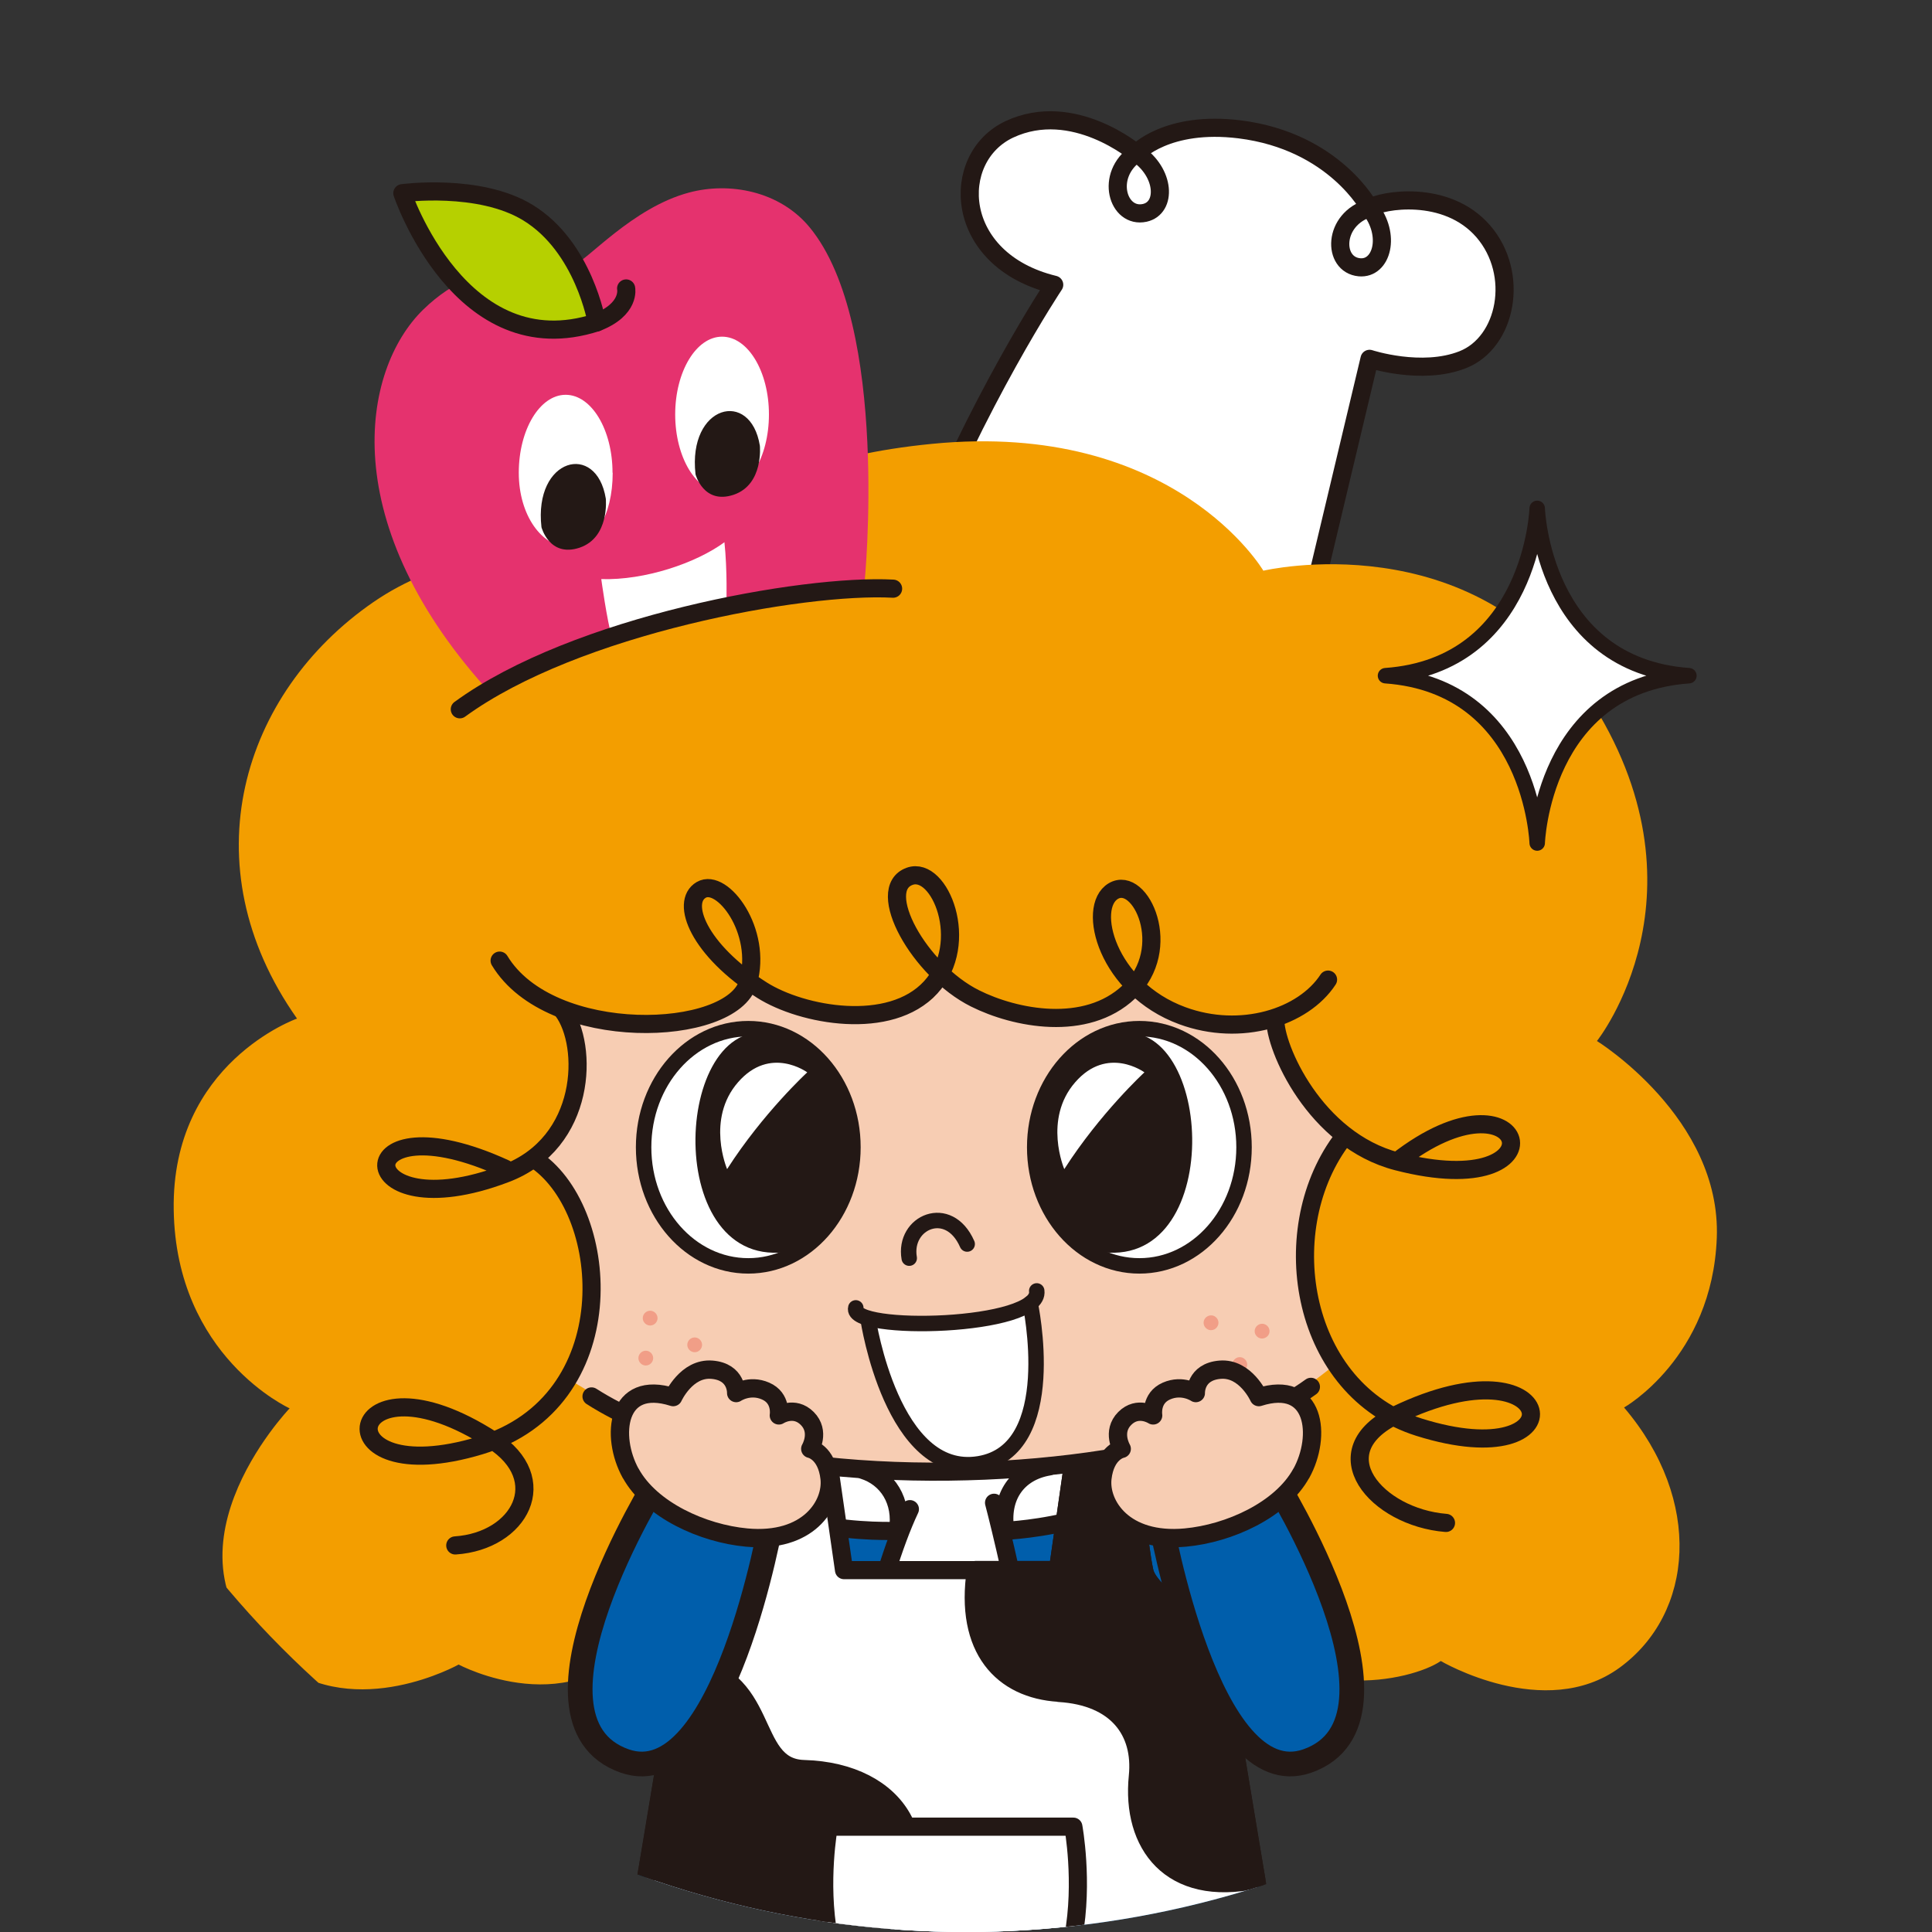 <?xml version="1.0" encoding="UTF-8"?><svg id="_イヤー_2" xmlns="http://www.w3.org/2000/svg" width="115" height="115" xmlns:xlink="http://www.w3.org/1999/xlink" viewBox="0 0 115 115"><rect x="0" y="0" width="115" height="115" fill="#333333" stroke="none"/><defs><style>.cls-1{stroke-width:1.09px;}.cls-1,.cls-2,.cls-3,.cls-4,.cls-5,.cls-6,.cls-7,.cls-8{stroke:#231815;stroke-linecap:round;stroke-linejoin:round;}.cls-1,.cls-9{fill:#f7cdb3;}.cls-10,.cls-3,.cls-8{fill:none;}.cls-2,.cls-11,.cls-6{fill:#fff;}.cls-2,.cls-3{stroke-width:.92px;}.cls-12{clip-path:url(#clippath);}.cls-13{fill:#f39e00;}.cls-14,.cls-7{fill:#005eab;}.cls-15{fill:#f19e87;}.cls-16{fill:#e5326e;}.cls-17,.cls-4{fill:#231815;}.cls-4,.cls-5,.cls-6,.cls-8{stroke-width:1.08px;}.cls-5{fill:#b6d000;}.cls-7{stroke-width:1.47px;}</style><clipPath id="clippath"><circle class="cls-10" cx="57.5" cy="57.5" r="57.5"/></clipPath></defs><g id="_イヤー_1-2"><g><g class="cls-12"><g><g><path class="cls-6" d="M77.28,39.15l4.24-17.79s3.1,1.02,5.55,.05c2.61-1.03,3.41-5.1,1.22-7.64-2.2-2.54-6.07-1.86-6.77-1.39,0,0-2.07-3.97-7.73-4.68-4.35-.54-6.15,1.42-6.15,1.42,0,0-3.75-3.2-7.56-1.42-3.59,1.69-3.37,7.78,2.67,9.25,0,0-4.57,6.85-8.32,16.32l22.85,5.88Z"/><path class="cls-6" d="M67.65,9.12c-1.92,1.31-1.11,3.9,.49,3.55,1.31-.29,1.23-2.4-.49-3.55"/><path class="cls-6" d="M81.53,12.38c-2.22,.66-2.23,3.38-.61,3.53,1.33,.12,1.9-1.92,.61-3.53"/></g><g><g><g><g><g><path class="cls-11" d="M43.94,86.64c.23,.75,.42,3.41,5.1,4,3.72,.47,4.57,.67,4.57,.67,0,0-1.2,3.23-1.29,4.88-.08,1.64,9.29,1.03,9.09,.45-.21-.58-1.48-5.59-1.48-5.59,0,0,3.37,0,6.13-1.44,2.75-1.44,3.08-3.29,2.84-3.41,0,0-25.08,.03-24.96,.44Z"/><g><path class="cls-14" d="M78.07,130.29c.14-.89-2.17-15.18-5.29-27.3-1.49-5.8-3.44-11.34-4.9-14.22,0,0-4.95,2.69-11.26,2.69s-11.46-2.06-11.46-2.06c0,0-3.54,7.56-6.24,18.36-2.45,9.8-4.09,22.88-3.74,23.6,.73,1.52,13.37,3.13,14.39,2.25,1.03-.88,.91-1.92,.91-1.92,0,0,4.38,.38,5.56-4.69,1.1,4.85,5.29,4.92,5.29,4.92,0,0,.29,1.54,1.32,1.84,1.03,.29,14.98-.64,15.42-3.48Z"/><path class="cls-9" d="M33.62,82.06c1.43,1.39,7.92,5.31,23.17,5.31s23.51-5.39,24.44-7.67c.93-2.28-3.2-21.07-3.54-21.24-.34-.17-45.42,.25-45.42,.25,0,0-1.68,20.39,1.35,23.34Z"/><path class="cls-11" d="M56.89,78.71c-3.57,.4-5.21-.14-5.21-.14,0,0,1.46,9.07,6.36,8.55,4.9-.52,3.28-9.54,3.28-9.54,0,0-1.22,.76-4.44,1.13Z"/><path class="cls-13" d="M95.06,61.96s7.08-8.88-.54-20.51c-6.83-10.43-19.32-7.48-19.32-7.48,0,0-5.28-8.97-19.73-7.55-13.48,1.32-14.95,7.54-14.95,7.54,0,0-10.5-3.5-18.31,1.89-7.81,5.39-10.99,15.62-4.53,24.78,0,0-7.48,2.63-7.34,11.38,.13,8.75,6.9,11.82,6.9,11.82,0,0-8.59,8.96-.59,15.13,4.57,3.52,10.65,.12,10.65,.12,0,0,6.89,3.69,11.07-1.97,4.17-5.66-.81-12.79-.81-12.79l-3.37-2.02s2.02-2.83,1.08-7.54c-.94-4.71-3.23-5.52-3.23-5.52,0,0,2.02-2.02,2.42-4.31,.4-2.29-.54-4.44-.54-4.44,0,0,3.5,1.21,6.6,.4,3.1-.81,3.77-2.15,3.77-2.15,0,0,2.69,2.02,7.41,1.75,4.71-.27,4.17-2.02,4.17-2.02,0,0,3.1,2.56,7.41,2.15,4.31-.4,4.31-1.89,4.31-1.89,0,0,2.15,2.56,5.25,2.56s3.1-.67,3.1-.67c0,0-.54,3.9,4.17,7.27,0,0-4.58,4.98-.81,13.47,0,0-3.9,3.1-4.85,3.1s-3.64,6.6-.54,11.85c3.1,5.25,10.1,3.77,11.85,2.56,0,0,6.19,3.64,10.64,.4,4.44-3.23,4.98-9.96,.27-15.49,0,0,5.25-2.96,5.52-10.1,.27-7.14-7.14-11.72-7.14-11.72Z"/><path class="cls-3" d="M57.57,74.05c-1.1-2.5-3.82-1.3-3.45,.84"/><path class="cls-15" d="M75.46,79.52c-.16,.18-.44,.21-.62,.05-.19-.16-.21-.43-.05-.62,.16-.18,.43-.21,.62-.05,.19,.16,.21,.44,.05,.62Z"/><path class="cls-15" d="M72.42,79.02c-.16,.19-.44,.21-.62,.05-.19-.16-.21-.43-.05-.62,.16-.18,.44-.21,.62-.05,.19,.16,.21,.43,.05,.62Z"/><path class="cls-15" d="M74.13,81.51c-.16,.18-.44,.21-.62,.05-.18-.16-.21-.44-.05-.62,.16-.19,.44-.21,.62-.05,.19,.16,.21,.44,.05,.62Z"/><path class="cls-15" d="M38.26,78.46c0,.24,.2,.44,.44,.44s.44-.2,.44-.44-.2-.44-.44-.44-.44,.2-.44,.44Z"/><path class="cls-15" d="M40.91,80.05c0,.24,.2,.44,.44,.44s.44-.2,.44-.44-.2-.44-.44-.44-.44,.2-.44,.44Z"/><path class="cls-15" d="M38,80.84c0,.24,.2,.44,.44,.44s.44-.2,.44-.44-.2-.44-.44-.44-.44,.2-.44,.44Z"/><path class="cls-8" d="M79.05,58.31c-1.47,2.25-5.19,3.43-8.67,2.15-4.48-1.64-5.73-6.46-4.11-7.42,1.62-.96,3.66,3.42,.93,6-2.57,2.42-6.78,1.58-9.16,.39-3.33-1.66-6.02-6.51-3.89-7.27,1.79-.64,3.67,3.97,1.25,6.61-2.42,2.64-7.65,1.68-10.04,.17-3.79-2.4-4.87-5.24-3.62-5.97,1.25-.73,3.67,2.45,2.79,5.51-.95,3.3-11.77,3.7-14.79-1.3"/><path class="cls-8" d="M75.91,60.66c-.05,1.66,2.35,7.2,7.25,8.47,10.18,2.64,7.83-6.1,0,0"/><path class="cls-8" d="M79.78,67.96c-3.94,5.44-2.32,14.79,4.68,16.99,9.67,3.04,8.48-5.45-1.35-.73-4.55,2.19-1.18,6.1,2.96,6.43"/><path class="cls-8" d="M33.51,60.17c1.52,2.06,1.44,7.85-3.43,9.69-9.3,3.53-9.6-4.7,0-.29"/><path class="cls-8" d="M31.94,69.08c4.5,3.17,5.21,14.37-3.35,16.96-9.73,2.94-8.17-6.05,.73-.31,3.6,2.32,1.63,6-2.22,6.26"/><path class="cls-8" d="M78.03,82.55c-3.42,2.49-8.68,3.67-11.35,4.14-9.99,1.74-23.97,1.21-31.47-3.57"/><path class="cls-8" d="M62.44,87.29c-1.9,.32-2.93,1.82-2.6,3.83,0,0,8.82-.39,9.21-4.8"/><path class="cls-8" d="M43.52,86.57c.16,4.98,9.93,4.55,9.93,4.55,.29-1.78-.63-3.17-2.07-3.62"/></g></g><path class="cls-6" d="M59.17,89.45s4.21,15.81,4.97,33.01c.05,1.08-4.59-1.67-5.01-.41-.68,2.06-4.01,1.96-5.48,.69-1.47-1.27-3.87-.5-5.34,.19-1.47,.68,2-24.94,5.85-33.1"/><path class="cls-6" d="M78.51,133.37c-2.8-15.4-6.15-36.15-6.15-36.15,0,0-3.92-2.2-4.24-3.67-.33-1.47-.82-6.53-.82-6.53l-3.43,.16-.9,6.28h-12.73l-.88-6.11-3.44-.34s-.49,5.06-.82,6.53c-.33,1.47-4.24,3.67-4.24,3.67,0,0-3.35,20.75-6.15,36.15,0,0,4.11,1.63,22.06,1.63s21.73-1.63,21.73-1.63Z"/><g><path class="cls-4" d="M40.58,98.99c-.68,4.16-2.46,15.02-4.31,25.64,3.88,1.22,7.71-1.22,8.92-4.97,1.23-3.81,4.93-1.39,7.67-5.22,3.26-4.57,.65-8.98-5.01-9.14-3.43-.1-1.82-5.67-7.28-6.31Z"/><path class="cls-4" d="M63.04,100.77c3.44,.21,4.96,2.28,4.69,4.96-.41,4.04,1.94,7.24,7.05,6.15-1.39-8.3-2.42-14.67-2.42-14.67,0,0-3.92-2.2-4.24-3.67-.33-1.47-.82-6.53-.82-6.53l-3.43,.16-.9,6.28h-4.88c-.71,4.72,1.59,7.11,4.94,7.31Z"/></g><path class="cls-6" d="M63.88,108.73h-14.55s-2.43,13.1,7.28,13.1,7.28-13.1,7.28-13.1Z"/></g><path class="cls-16" d="M51.46,34.69s1.53-15.32-3.26-21.15c-1.79-2.18-4.79-2.72-7.18-2.08-3.39,.9-6.09,4.08-6.9,4.33-1.38,.42-5.25-.95-8.93,2.64-3.68,3.59-5.3,12.78,4.16,23,0,0,4.41-2.67,9.79-4.3,5.94-1.8,12.05-1.81,12.32-2.43Z"/><path class="cls-11" d="M43.13,32.27c-1.7,1.25-4.75,2.28-7.34,2.2,0,0,.33,2.43,.65,3.55,0,0,4.35-1.62,6.8-2.12,0,0,.06-1.96-.12-3.64Z"/><path class="cls-11" d="M45.77,24.67c0,2.56-1.25,4.63-2.79,4.63s-2.79-2.08-2.79-4.63,1.25-4.63,2.79-4.63,2.79,2.07,2.79,4.63Z"/><path class="cls-11" d="M36.47,28.14c0,2.56-1.11,4.41-2.65,4.41s-2.94-1.85-2.94-4.41,1.25-4.64,2.79-4.64,2.79,2.08,2.79,4.64Z"/><path class="cls-17" d="M45.23,26.53c-.55-3.4-4.3-2.43-3.83,1.7,0,0,.47,1.82,2.27,1.22,1.8-.61,1.56-2.92,1.56-2.92Z"/><path class="cls-17" d="M36.06,29.68c-.55-3.4-4.3-2.43-3.83,1.7,0,0,.47,1.82,2.27,1.22,1.8-.61,1.56-2.92,1.56-2.92Z"/><path class="cls-5" d="M35.52,19.19s-.76-4.49-4.09-6.53c-2.9-1.78-7.48-1.16-7.48-1.16,0,0,3.47,10.33,11.57,7.69Z"/><path class="cls-5" d="M35.52,19.19c2.02-.78,1.75-2.02,1.75-2.02"/><path class="cls-8" d="M53.16,35.04c-5.36-.29-18.91,2.16-25.79,7.18"/></g><path class="cls-2" d="M50.77,68.29c0,3.9-2.79,7.06-6.23,7.06s-6.23-3.16-6.23-7.06,2.79-7.06,6.23-7.06,6.23,3.16,6.23,7.06Z"/><path class="cls-3" d="M61.71,76.84c.3,2.23-11.18,2.5-10.77,1.01"/><path class="cls-17" d="M45.65,61.47c-5.73-.62-6.17,14.82,1.76,12.94,0,0,3-1.29,3.35-5.09,0,0,.21-2.73-.97-4.89-.88-1.62-2.96-2.83-4.15-2.95Z"/><ellipse class="cls-2" cx="67.82" cy="68.29" rx="6.23" ry="7.06"/><path class="cls-17" d="M66.71,61.47c5.73-.62,6.17,14.82-1.76,12.94,0,0-3-1.29-3.35-5.09,0,0-.21-2.73,.97-4.89,.88-1.62,2.96-2.83,4.15-2.95Z"/><path class="cls-11" d="M68.12,63.83s-2.63,2.42-4.77,5.76c0,0-1.27-2.97,.65-5.17,1.92-2.21,4.12-.59,4.12-.59Z"/><path class="cls-11" d="M48.05,63.83s-2.63,2.42-4.77,5.76c0,0-1.27-2.97,.65-5.17,1.92-2.21,4.12-.59,4.12-.59Z"/></g><path class="cls-2" d="M100.53,40.22c-8.72,.62-9.03,9.96-9.03,9.96,0,0-.31-9.34-9.03-9.96,8.72-.62,9.03-9.96,9.03-9.96,0,0,.31,9.34,9.03,9.96Z"/></g><path class="cls-3" d="M51.68,78.57s1.43,9.41,6.59,8.56c4.93-.81,3.05-9.55,3.05-9.55"/></g></g><g><g><path class="cls-7" d="M75.85,88.09s8.91,14.29,1.97,16.73c-5.91,2.08-8.76-14.43-8.76-14.43"/><path class="cls-1" d="M77.46,87.7c1.22-2.21,.86-5.62-2.53-4.54,0,0-.79-1.75-2.3-1.63-1.51,.12-1.45,1.39-1.45,1.39,0,0-.79-.54-1.75-.12s-.79,1.45-.79,1.45c0,0-.91-.6-1.69,.18-.79,.79-.18,1.81-.18,1.81,0,0-.97,.18-1.15,1.75-.18,1.57,1.27,3.87,4.94,3.53,2.6-.24,5.7-1.64,6.9-3.83Z"/></g><g><path class="cls-7" d="M39.15,88.09s-8.91,14.29-1.97,16.73c5.91,2.08,8.76-14.43,8.76-14.43"/><path class="cls-1" d="M37.54,87.7c-1.22-2.21-.86-5.62,2.53-4.54,0,0,.79-1.75,2.3-1.63,1.51,.12,1.45,1.39,1.45,1.39,0,0,.79-.54,1.75-.12,.97,.42,.79,1.45,.79,1.45,0,0,.91-.6,1.69,.18,.79,.79,.18,1.81,.18,1.81,0,0,.97,.18,1.15,1.75,.18,1.57-1.27,3.87-4.94,3.53-2.6-.24-5.7-1.64-6.9-3.83Z"/></g></g></g></g></svg>